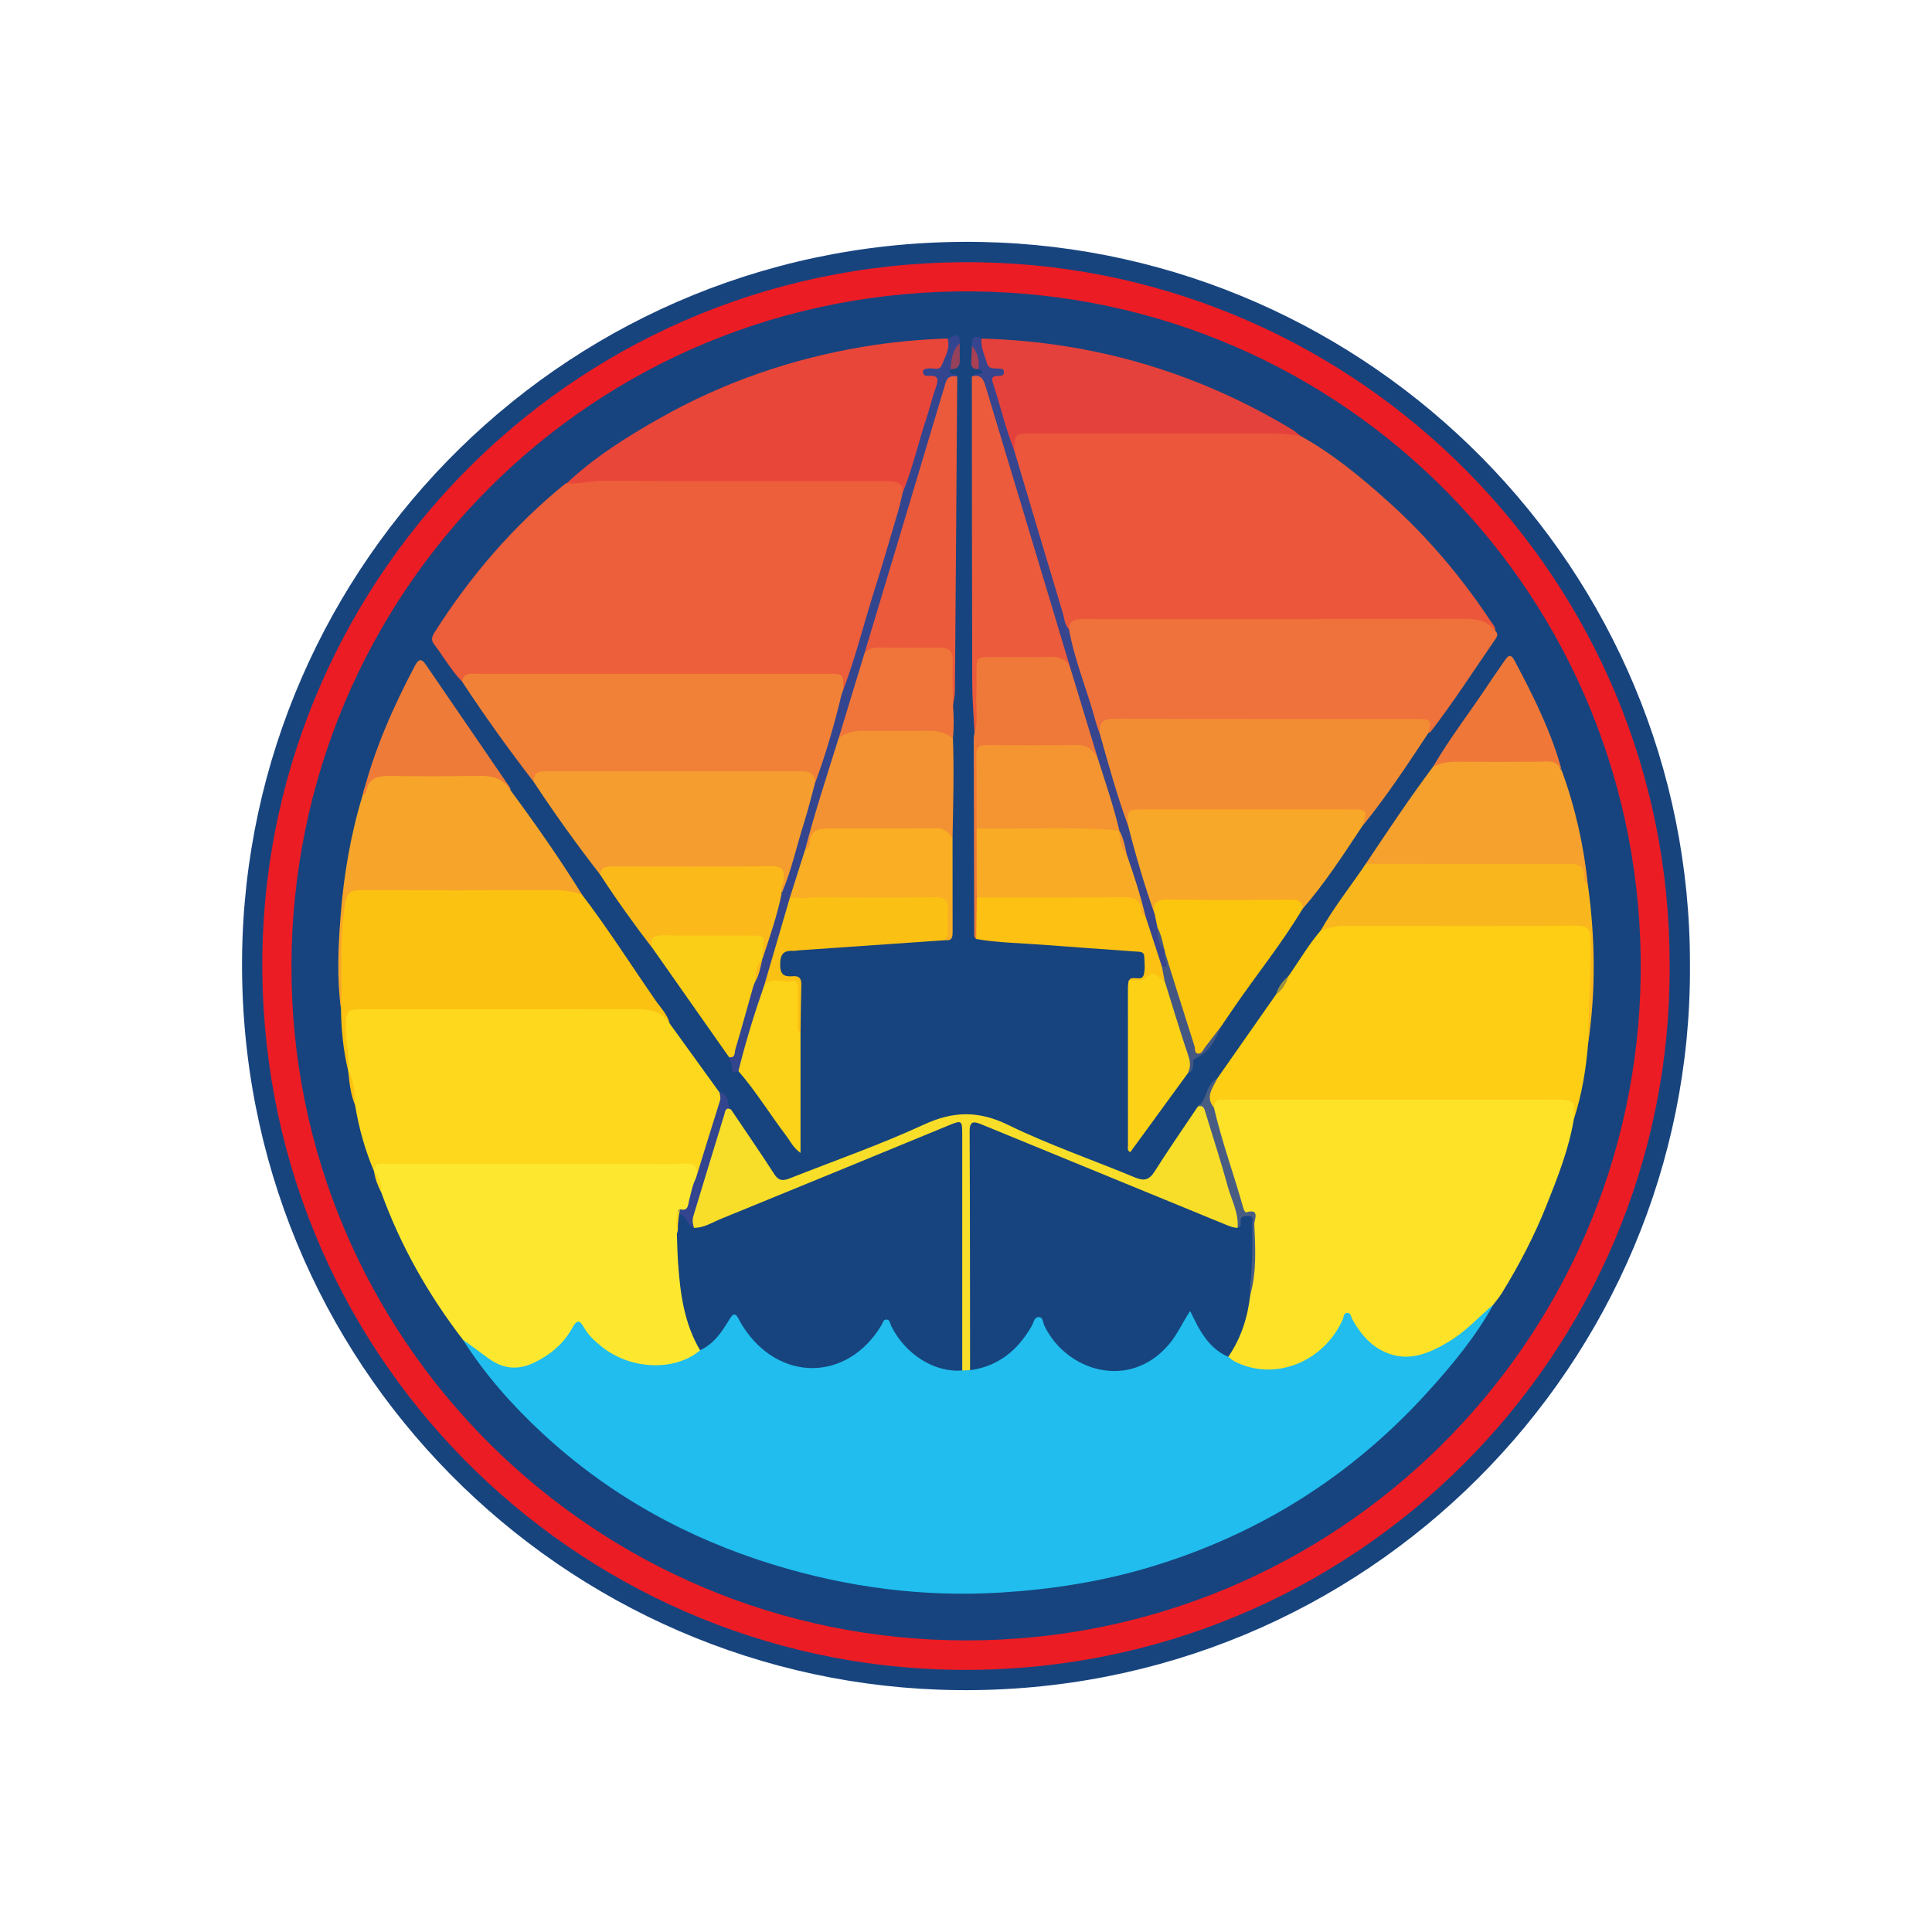 <?xml version="1.0" encoding="utf-8"?>
<!-- Generator: Adobe Illustrator 17.0.0, SVG Export Plug-In . SVG Version: 6.00 Build 0)  -->
<!DOCTYPE svg PUBLIC "-//W3C//DTD SVG 1.1//EN" "http://www.w3.org/Graphics/SVG/1.1/DTD/svg11.dtd">
<svg version="1.1" id="Layer_1" xmlns="http://www.w3.org/2000/svg" xmlns:xlink="http://www.w3.org/1999/xlink" x="0px" y="0px"
	 width="200px" height="200px" viewBox="0 0 200 200" enable-background="new 0 0 200 200" xml:space="preserve">

<g>
	<path fill="#18447E" d="M174.944,99.963c0.227,41.071-33.451,75.47-75.843,74.997c-40.781-0.455-74.462-33.806-74.042-75.856
		c0.409-40.877,34.129-74.883,76.562-74.054C141.886,25.838,175.057,58.871,174.944,99.963z"/>
	<path fill="#EC1C24" d="M172.839,100.017c0.19,39.846-32.474,73.393-73.918,72.842c-39.424-0.524-72.464-32.915-71.755-74.299
		c0.671-39.153,32.957-72.225,74.495-71.399C140.754,27.939,172.965,60.015,172.839,100.017z"/>
	<path fill="#17447E" d="M99.96,169.815c-38.572-0.038-69.853-31.272-69.789-69.823c0.064-38.52,31.046-70.211,70.644-69.824
		c38.475,0.377,69.459,31.749,69.03,70.679C169.424,139.086,138.267,169.879,99.96,169.815z"/>
	<path fill="#20BDEE" d="M154.593,135.049c-1.855,3.361-4.292,6.29-6.856,9.112c-7.872,8.666-17.433,14.68-28.644,18.049
		c-5.042,1.515-10.198,2.323-15.463,2.649c-8.04,0.497-15.885-0.532-23.534-2.875c-8.963-2.746-17.016-7.192-23.937-13.603
		c-3.142-2.911-5.952-6.085-8.248-9.705c0.459-0.267,0.78,0.046,1.103,0.281c0.497,0.362,0.977,0.748,1.477,1.106
		c2.198,1.571,3.452,1.593,6.147-0.269c0.901-0.623,1.633-1.484,2.249-2.423c0.725-1.106,1.096-1.122,1.914-0.066
		c2.181,2.818,5.036,3.941,8.545,3.463c1.126-0.153,2.102-0.665,3.021-1.301c1.152-0.759,1.961-1.838,2.769-2.925
		c0.693-0.932,1.113-0.936,1.756,0.047c0.908,1.388,1.983,2.59,3.377,3.507c2.819,1.856,5.668,1.453,8.433-0.579
		c0.851-0.625,1.57-1.424,2.146-2.341c0.704-1.121,1.176-1.113,1.803,0.043c0.977,1.8,2.385,3.083,4.285,3.858
		c0.855,0.349,1.731,0.468,2.637,0.477c0.24-0.013,0.48-0.03,0.721-0.017c2.782-0.471,4.754-2.051,6.163-4.441
		c0.811-1.376,1.269-1.339,2.078,0.1c1.883,3.348,5.131,4.94,8.509,4.108c2.219-0.547,3.598-2.17,4.817-3.96
		c0.092-0.135,0.146-0.294,0.227-0.436c0.275-0.487,0.432-1.187,1.114-1.168c0.675,0.019,0.838,0.696,1.063,1.219
		c0.627,1.462,1.771,2.432,3.081,3.243c4.192,2.622,9.243,0.478,11.124-3.458c0.226-0.473,0.362-1.085,1.019-1.094
		c0.59-0.008,0.772,0.551,0.992,0.976c0.383,0.742,0.901,1.369,1.515,1.921c1.563,1.406,3.335,1.85,5.359,1.169
		c2.241-0.754,3.996-2.209,5.654-3.827C153.436,135.472,153.768,134.762,154.593,135.049z"/>
	<path fill="#ED5E3B" d="M47.837,70.562c-1.139-1.177-1.937-2.611-2.924-3.902c-0.295-0.385-0.209-0.754,0.031-1.132
		c3.721-5.873,8.192-11.086,13.599-15.475c0.029-0.023,0.078-0.021,0.118-0.031c1.018-0.457,2.066-0.721,3.2-0.72
		c9.698,0.011,19.396,0.005,29.094,0.009c0.532,0,1.066,0.003,1.585,0.144c0.629,0.172,1.141,0.468,1.206,1.205
		c-0.091,2.33-1.015,4.459-1.665,6.65c-1.268,4.275-2.564,8.542-3.875,12.805c-0.121,0.393-0.23,0.792-0.463,1.134
		c-0.193,0.283-0.429,0.38-0.676,0.038c-0.239-0.854-0.822-1.071-1.667-1.07c-11.88,0.017-23.76,0.008-35.64,0.007
		C49.087,70.224,48.471,70.413,47.837,70.562z"/>
	<path fill="#FDE228" d="M154.593,135.049c-1.493,1.268-2.815,2.744-4.504,3.773c-2.278,1.389-4.626,2.372-7.248,0.875
		c-1.282-0.732-2.145-1.867-2.856-3.134c-0.132-0.235-0.134-0.638-0.472-0.656c-0.452-0.024-0.399,0.434-0.524,0.712
		c-2.008,4.469-7.185,6.439-11.257,4.275c-0.211-0.112-0.388-0.29-0.581-0.437c-0.157-0.397,0.059-0.719,0.227-1.041
		c0.899-1.728,1.411-3.577,1.741-5.486c0.683-2.406,0.34-4.87,0.411-7.31c0.007-0.245,0.005-0.559-0.233-0.66
		c-1.177-0.503-1.238-1.654-1.534-2.638c-0.742-2.462-1.547-4.904-2.239-7.381c-0.156-0.56-0.262-1.113-0.112-1.692
		c0.144-0.501,0.528-0.704,0.992-0.809c0.322-0.073,0.65-0.087,0.978-0.088c11.357-0.008,22.714-0.013,34.071,0.005
		c1.852,0.003,1.966,0.237,1.47,2.5c-0.514,3.083-1.657,5.975-2.802,8.853c-1.27,3.193-2.853,6.243-4.661,9.169
		C155.206,134.291,154.884,134.66,154.593,135.049z"/>
	<path fill="#EC573B" d="M134.598,45.109c3.34,1.849,6.261,4.261,9.086,6.796c4.097,3.677,7.621,7.849,10.656,12.436
		c0.194,0.294,0.494,0.562,0.454,0.974c-3.383-1.371-6.925-0.69-10.392-0.72c-10.358-0.089-20.718-0.035-31.077-0.029
		c-0.812,0-1.652-0.099-2.35,0.474c-0.82,0.272-0.972-0.361-1.149-0.891c-0.734-2.205-1.375-4.439-2.049-6.663
		c-0.911-3.003-1.846-5.999-2.727-9.011c-0.205-0.702-0.473-1.395-0.39-2.153c0.169-1.596,0.53-1.923,2.338-1.929
		c6.217-0.02,12.433-0.006,18.65-0.008c1.963,0,3.927,0.017,5.889-0.006C132.627,44.368,133.637,44.616,134.598,45.109z"/>
	<path fill="#FDCE13" d="M162.923,115.858c0.074-2.021,0.074-2.021-2.036-2.021c-11.263,0-22.527-0.002-33.79,0.005
		c-0.612,0-1.405-0.238-1.43,0.819c-0.838-0.492-0.83-1.209-0.407-1.924c0.22-0.371,0.396-0.798,0.745-1.09
		c2.024-2.892,4.048-5.785,6.071-8.677c0.513-0.582,0.802-1.316,1.295-1.912c1.115-1.578,2.085-3.259,3.348-4.733
		c0.7-0.735,1.575-0.96,2.565-0.959c7.875,0.002,15.751-0.007,23.626,0.01c1.691,0.004,1.84,0.179,1.838,1.806
		c-0.004,3.601,0.098,7.206-0.341,10.794C164.187,110.656,163.766,113.297,162.923,115.858z"/>
	<path fill="#FDD81C" d="M69.328,105.958c1.721,2.381,3.441,4.762,5.162,7.143c0.65,0.346,0.433,0.922,0.297,1.397
		c-0.646,2.255-1.332,4.5-2.041,6.736c-0.108,0.342-0.205,1.131-0.958,0.552c-0.306-0.847-1.014-0.822-1.73-0.822
		c-6.276,0.001-12.552,0.001-18.828,0.002c-3.528,0-7.055-0.008-10.583,0.005c-0.654,0.002-1.315-0.025-1.922,0.291
		c-0.936-2.206-1.578-4.497-1.966-6.86c-0.323-1.154-0.264-2.385-0.711-3.514l-0.001-0.004c-0.203-1.701-0.344-3.408-0.502-5.114
		c-0.096-1.046,0.447-1.508,1.368-1.689c0.445-0.088,0.898-0.08,1.35-0.081c9.149-0.003,18.298,0.021,27.447-0.023
		C67.359,103.969,68.59,104.44,69.328,105.958z"/>
	<path fill="#FEE82F" d="M38.725,121.262c0.033-0.982,0.77-0.769,1.347-0.769c8.89-0.006,17.781-0.004,26.671-0.004
		c1.27,0,2.547,0.081,3.808-0.023c1.231-0.102,1.864,0.176,1.478,1.537c-0.014,1.364-0.179,2.671-1.351,3.599
		c-0.494,0.667-0.219,1.413-0.216,2.13c0.302,3.753,0.265,7.563,1.933,11.078c0.144,0.304,0.151,0.635,0.081,0.965
		c-2.593,2.224-7.241,2.042-10.24-0.411c-0.668-0.546-1.319-1.127-1.748-1.886c-0.449-0.794-0.722-0.964-1.251-0.001
		c-0.888,1.617-2.248,2.763-3.93,3.577c-1.701,0.823-3.238,0.662-4.728-0.427c-0.889-0.649-1.777-1.299-2.665-1.948
		c-3.565-4.644-6.429-9.678-8.427-15.191c-0.208-0.765-0.336-1.557-0.764-2.247L38.725,121.262z"/>
	<path fill="#EF713B" d="M110.654,65.13c0.001-0.733,0.447-1.003,1.1-1.037c0.368-0.019,0.737-0.01,1.105-0.01
		c12.899,0,25.798,0.013,38.698-0.021c1.295-0.003,2.415,0.166,3.236,1.253c0.336,0.283,0.193,0.581,0.004,0.855
		c-2.212,3.211-4.322,6.495-6.702,9.589c-0.043,0.055-0.144,0.066-0.218,0.097c-0.407-0.793-1.072-0.968-1.926-0.966
		c-9.983,0.018-19.967,0.01-29.95,0.012c-0.763,0-1.489,0.026-1.86,0.853c-0.831,0.473-0.862-0.315-0.999-0.715
		c-0.669-1.961-1.25-3.952-1.824-5.944c-0.247-0.859-0.647-1.671-0.776-2.566C110.473,66.051,110.29,65.571,110.654,65.13z"/>
	<path fill="#F18137" d="M47.837,70.562c0.137-0.957,0.872-0.812,1.516-0.813c7.095-0.003,14.19-0.002,21.285-0.002
		c5.003,0,10.007,0,15.01,0c1.67,0,1.67,0,1.639,1.691c0.219,0.561,0.162,1.127-0.007,1.68c-0.723,2.371-1.386,4.76-2.127,7.125
		c-0.148,0.472-0.278,1.119-1.068,0.753c-0.428-0.513-0.984-0.668-1.636-0.668c-8.464-0.011-16.928-0.004-25.393-0.009
		c-0.702,0-1.251,0.292-1.825,0.595C52.639,77.555,50.168,74.109,47.837,70.562z"/>
	<path fill="#E9463A" d="M93.442,51.015c0.125-0.741-0.303-1.055-0.94-1.148c-0.442-0.065-0.895-0.068-1.343-0.068
		c-9.615-0.003-19.23,0.015-28.844-0.025c-1.233-0.005-2.424,0.357-3.653,0.248c2.926-2.727,6.29-4.841,9.748-6.79
		c6.519-3.673,13.507-6.077,20.879-7.323c2.908-0.492,5.85-0.767,8.804-0.87c0.775,1.066,0.102,2.929-1.384,3.577
		c0.757,0.331,0.738,0.909,0.558,1.517c-1.003,3.371-2.066,6.724-3.062,10.098C94.1,50.582,94.027,51.08,93.442,51.015z"/>
	<path fill="#FCC212" d="M69.328,105.958c-0.927-1.444-2.342-1.504-3.872-1.498c-9.271,0.036-18.542,0.017-27.813,0.018
		c-1.709,0-1.841,0.177-1.847,1.88c-0.005,1.516,0.433,3.003,0.251,4.525c-0.506-2.107-0.716-4.248-0.75-6.41
		c-0.104-3.021-0.293-6.04,0.106-9.058c0.107-0.808,0.142-1.626,0.242-2.44c0.109-0.897,0.605-1.183,1.376-1.262
		c0.245-0.025,0.491-0.033,0.738-0.033c6.648-0.004,13.297-0.005,19.945-0.002c0.979,0,1.881,0.161,2.559,0.951
		c2.698,3.541,5.081,7.301,7.614,10.956C68.403,104.345,69.1,105.012,69.328,105.958z"/>
	<path fill="#F38D34" d="M113.852,75.968c-0.102-1.131,0.329-1.57,1.544-1.565c10.422,0.043,20.845,0.023,31.267,0.027
		c1.47,0,1.544,0.097,1.215,1.427c-2.185,3.308-4.364,6.62-6.874,9.698c-0.194-1.188-0.991-1.331-2.034-1.325
		c-6.691,0.035-13.382,0.017-20.073,0.015c-0.86,0-1.669,0.024-1.864,1.111c-0.535,0.501-0.782-0.027-0.884-0.351
		c-0.887-2.806-1.836-5.594-2.479-8.471C113.625,76.333,113.706,76.129,113.852,75.968z"/>
	<path fill="#F59D2E" d="M55.231,80.915c0.002-0.759,0.357-1.078,1.14-1.077c8.875,0.015,17.75,0.013,26.626,0.005
		c0.89-0.001,1.416,0.314,1.36,1.282c0.351,0.875-0.066,1.698-0.275,2.488c-0.707,2.67-1.521,5.312-2.374,7.941
		c-0.139,0.429-0.21,1.124-0.999,0.69c-0.311-2.078-0.311-2.079-2.529-2.079c-4.509,0-9.018,0-13.526-0.001
		c-0.863,0-1.724-0.005-2.533,0.364C59.698,87.415,57.401,84.21,55.231,80.915z"/>
	<path fill="#F7A52A" d="M60.262,92.629c-0.964-0.397-1.966-0.482-3.006-0.478c-6.604,0.022-13.209,0.029-19.813-0.006
		c-1.067-0.006-1.517,0.197-1.725,1.42c-0.617,3.632-0.274,7.276-0.421,10.909c-0.432-3.216-0.289-6.442-0.039-9.654
		c0.33-4.245,1.04-8.434,2.289-12.518c0.426-2.258,2.012-2.519,3.948-2.445c2.539,0.098,5.089,0.116,7.626-0.008
		c1.709-0.084,2.949,0.406,3.723,1.951C55.443,85.323,57.955,88.905,60.262,92.629z"/>
	<path fill="#E4413C" d="M134.598,45.109c-1.254-0.158-2.508-0.251-3.777-0.248c-7.991,0.018-15.983,0.009-23.974,0.009
		c-1.754,0-1.755,0.003-1.85,1.775c-0.636-0.09-0.667-0.655-0.824-1.093c-0.619-1.736-1.009-3.545-1.64-5.276
		c-0.239-0.655-0.118-1.214,0.2-1.778c-0.645-0.301-1.04-0.836-1.149-1.504c-0.104-0.637-0.641-1.312,0.028-1.947
		c11.574,0.321,22.317,3.471,32.224,9.466C134.11,44.68,134.345,44.91,134.598,45.109z"/>
	<path fill="#F8A828" d="M116.807,85.57c-0.14-1.778-0.14-1.781,1.705-1.782c7.033-0.001,14.066-0.001,21.099,0
		c1.939,0,1.972,0.042,1.392,1.767c-1.95,2.932-3.858,5.894-6.18,8.557c-0.589-0.434-1.268-0.511-1.973-0.511
		c-3.829-0.002-7.659,0.008-11.488-0.008c-0.76-0.003-1.361,0.15-1.644,0.93c-0.591,0.403-0.745-0.162-0.841-0.476
		c-0.77-2.513-1.621-5.003-2.241-7.56C116.557,86.163,116.563,85.84,116.807,85.57z"/>
	<path fill="#F6A02D" d="M141.387,89.42c2.267-3.397,4.528-6.797,6.976-10.069c0.576-0.769,1.398-0.938,2.29-0.948
		c3.199-0.033,6.401,0.078,9.597-0.062c1.208-0.053,1.002,0.971,1.449,1.495c1.39,3.831,2.27,7.778,2.688,11.83
		c-0.532,0.036-0.743-0.372-0.832-0.748c-0.23-0.971-0.931-0.985-1.703-0.985c-6.012,0.001-12.023,0.013-18.035-0.01
		C142.988,89.92,142.077,90.157,141.387,89.42z"/>
	<path fill="#F8DE29" d="M100.422,141.842c-0.27,0.008-0.541,0.016-0.811,0.024c-0.576-0.562-0.432-1.294-0.433-1.974
		c-0.011-7.087-0.005-14.175-0.008-21.262c-0.001-1.979-0.011-1.992-1.856-1.259c-7.955,3.164-15.838,6.503-23.78,9.7
		c-0.564,0.227-1.127,0.54-1.758,0.192c-0.534-0.561-0.406-1.231-0.23-1.856c0.929-3.306,1.977-6.578,2.997-9.857
		c0.129-0.415,0.22-1.369,1.138-0.687c1.505,2.238,3.038,4.458,4.5,6.724c0.494,0.766,1.036,0.61,1.674,0.357
		c4.6-1.82,9.287-3.451,13.771-5.521c3.052-1.41,5.668-1.467,8.731,0.026c4.255,2.074,8.765,3.623,13.146,5.444
		c0.918,0.382,1.455,0.275,2.011-0.605c1.439-2.277,2.979-4.49,4.479-6.729c0.606-0.605,0.847-0.054,1.07,0.37
		c0.345,0.656,0.502,1.386,0.71,2.092c0.847,2.867,1.819,5.697,2.575,8.591c0.147,0.562,0.306,1.121-0.152,1.625
		c-0.68,0.359-1.279,0.002-1.874-0.241c-7.664-3.12-15.317-6.265-22.968-9.416c-2.838-1.169-2.576-1.134-2.58,1.723
		c-0.009,6.883,0.001,13.766-0.008,20.649C100.764,140.596,100.881,141.275,100.422,141.842z"/>
	<path fill="#FAB71D" d="M141.387,89.42c6.89,0.011,13.779,0.038,20.669,0.017c1.12-0.003,2.072-0.04,1.908,1.516
		c-0.023,0.22,0.274,0.475,0.423,0.713c0.747,5.436,0.824,10.873,0.022,16.311c-0.008-3.56,0.336-7.11,0.244-10.676
		c-0.028-1.084-0.252-1.48-1.429-1.472c-8.038,0.052-16.076,0.036-24.114,0.014c-0.847-0.002-1.612,0.23-2.389,0.483
		C138.098,93.904,139.831,91.722,141.387,89.42z"/>
	<path fill="#EC5B3B" d="M100.883,75.866c-0.083-1.715-0.232-3.43-0.237-5.145c-0.032-10.581-0.031-21.161-0.042-31.742
		c0.977-0.418,1.513-0.051,1.804,0.931c1.795,6.068,3.674,12.11,5.483,18.173c0.981,3.286,1.954,6.577,3.014,9.839
		c0.173,0.532,0.563,1.145-0.127,1.638c-1.077-1.189-2.489-1.131-3.917-1.088c-1.308,0.039-2.618-0.009-3.927,0.015
		c-1.286,0.024-1.366,0.107-1.391,1.431c-0.029,1.513,0.033,3.029-0.032,4.54C101.489,74.976,101.66,75.654,100.883,75.866z"/>
	<path fill="#EB5A3B" d="M99.093,38.979c-0.077,10.857-0.152,21.715-0.241,32.572c-0.004,0.484-0.128,0.967-0.196,1.451
		c-0.607-0.483-0.462-1.178-0.49-1.812c-0.036-0.815-0.026-1.633-0.016-2.449c0.012-0.894-0.409-1.239-1.271-1.233
		c-2.406,0.016-4.814-0.104-7.216,0.128c-0.735-0.539-0.285-1.2-0.115-1.768c1.726-5.795,3.487-11.579,5.241-17.365
		c0.867-2.859,1.733-5.718,2.614-8.573C97.672,39.06,98.107,38.545,99.093,38.979z"/>
	<path fill="#FCC50E" d="M119.533,94.653c-0.32-1.396,0.403-1.55,1.587-1.531c4.124,0.066,8.251,0.029,12.376,0.023
		c0.692-0.001,1.365-0.016,1.327,0.966c-2.145,3.587-4.784,6.831-7.137,10.273c-0.415,0.606-0.827,1.214-1.241,1.822
		c-0.469,0.764-0.952,1.516-1.519,2.217c-0.282,0.349-0.469,0.867-0.969,0.824c-0.598-0.052-0.663-0.674-0.8-1.119
		c-0.827-2.696-1.664-5.389-2.444-8.1c-0.124-0.432-0.249-0.862-0.41-1.281c-0.053-0.114-0.089-0.234-0.112-0.358
		c-0.198-0.77-0.353-1.554-0.681-2.288C119.431,95.618,119.103,95.128,119.533,94.653z"/>
	<path fill="#F39232" d="M98.647,76.4c0.127,3.447,0.024,6.893-0.039,10.34c-2.773-0.989-5.648-0.378-8.474-0.521
		c-1.265-0.064-2.535-0.007-3.803-0.009c-0.997-0.001-1.892,0.122-2.213,1.292c-0.076,0.278-0.319,0.47-0.626,0.532
		c-0.787-0.451-0.335-1.135-0.185-1.625c0.728-2.377,1.42-4.765,2.197-7.127c0.353-1.074,0.416-2.265,1.216-3.171
		c0.717-0.725,1.647-0.867,2.592-0.888c2.321-0.053,4.643-0.041,6.965-0.006C97.248,75.231,98.152,75.415,98.647,76.4z"/>
	<path fill="#FBBA1A" d="M62.12,90.529c0.097-0.765,0.631-0.836,1.258-0.835c5.492,0.009,10.984,0.04,16.475-0.022
		c1.202-0.014,1.387,0.498,1.265,1.471c-0.055,0.443-0.32,0.855-0.195,1.322c0.386,0.434,0.275,0.935,0.126,1.397
		c-0.5,1.557-0.952,3.129-1.468,4.679c-0.109,0.327-0.084,0.907-0.741,0.696c-0.076-0.095-0.156-0.192-0.184-0.312
		c-0.374-1.637-0.374-1.641-2.047-1.643c-2.361-0.003-4.722,0.018-7.083-0.011c-0.825-0.01-1.523,0.133-1.978,0.887
		C65.637,95.688,63.823,93.148,62.12,90.529z"/>
	<path fill="#F9AE24" d="M83.34,87.968c0.278-0.134,0.484-0.341,0.483-0.658c-0.005-1.305,0.865-1.544,1.894-1.547
		c3.734-0.011,7.468,0.023,11.201-0.026c0.846-0.011,1.256,0.453,1.69,1.003c0.001,3.254,0,6.508,0.006,9.761
		c0.001,0.502-0.068,0.916-0.727,0.822c-0.424-0.813-0.183-1.688-0.225-2.535c-0.064-1.296-0.122-1.405-1.419-1.411
		c-4.212-0.02-8.424-0.022-12.637,0c-0.568,0.003-1.152,0.092-1.665-0.261c-0.062-0.053-0.143-0.103-0.166-0.174
		C81.433,91.893,82.456,88.655,83.34,87.968z"/>
	<path fill="#EF7939" d="M100.883,75.866c0.422-1.319,0.103-2.673,0.187-4.008c0.046-0.734,0.008-1.474,0.01-2.211
		c0.004-1.621,0.004-1.622,1.589-1.623c1.638-0.001,3.277-0.007,4.915,0.002c1.318,0.007,2.828-0.399,3.321,1.474
		c0.558,0.235,0.717,0.752,0.862,1.261c0.59,2.075,1.291,4.117,1.858,6.198c0.13,0.476,0.598,1.069-0.174,1.471
		c-1.164-0.865-2.508-0.858-3.87-0.838c-1.97,0.029-3.94,0.005-5.911,0.008c-2.119,0.003-2.108,0.005-2.13,2.071
		c-0.023,2.051,0.083,4.103-0.063,6.154c0.134,2.342,0.137,4.683,0.002,7.024c0.118,1.051,0.087,2.105,0.046,3.158
		c-0.017,0.444-0.058,0.9-0.472,1.197c-0.243-0.17-0.2-0.432-0.201-0.671c-0.021-6.687-0.04-13.375-0.054-20.062
		C100.797,76.27,100.853,76.068,100.883,75.866z"/>
	<path fill="#FCC113" d="M101.053,97.205c0.021-1.432,0.042-2.864,0.064-4.295c0.554-0.574,1.281-0.479,1.967-0.481
		c4.224-0.013,8.449-0.013,12.673-0.003c2.098,0.005,2.196,0.086,2.919,2.038c0.897,1.175,0.973,2.655,1.457,3.985
		c0.179,0.492,0.323,1.006,0.473,1.513c0.059,0.508,0.36,1.014,0.027,1.529c-0.9,0.045-1.805-0.037-2.678,0.345
		c-0.368,0.161-0.803,0.014-1.113-0.312c0.078-0.08,0.142-0.201,0.237-0.233c0.439-0.15,1.136,0.232,1.31-0.348
		c0.181-0.6,0.093-1.292,0.062-1.941c-0.025-0.516-0.471-0.47-0.834-0.496c-3.254-0.236-6.51-0.462-9.763-0.711
		C105.583,97.62,103.302,97.599,101.053,97.205z"/>
	<path fill="#FBC014" d="M81.783,92.868c1.14,0.217,2.284,0.009,3.426,0.02c3.817,0.036,7.635,0.064,11.451-0.015
		c1.225-0.025,1.62,0.38,1.472,1.538c-0.123,0.966,0.203,1.971-0.244,2.913c-5.028,0.348-10.056,0.697-15.083,1.046
		c-0.245,0.017-0.491,0.071-0.735,0.06c-1.102-0.053-1.318,0.517-1.306,1.519c0.013,1.014,0.496,1.179,1.305,1.108
		c0.616-0.054,0.901,0.198,0.884,0.846c-0.046,1.679-0.057,3.36-0.082,5.039c-0.716-0.061-0.61-0.65-0.647-1.087
		c-0.076-0.895-0.042-1.797-0.027-2.695c0.014-0.797-0.233-1.181-1.131-1.172c-0.647,0.006-1.282,0.271-1.932,0.085
		c-0.342-0.395-0.24-0.836-0.123-1.273c0.665-2.468,1.415-4.91,2.233-7.331C81.333,93.198,81.452,92.932,81.783,92.868z"/>
	<path fill="#EF7B39" d="M52.844,81.799c-1.001-1.612-2.581-1.503-4.182-1.474c-2.74,0.05-5.483,0.037-8.223,0.003
		c-1.25-0.015-2.303,0.148-2.54,1.654c-0.019,0.122-0.23,0.213-0.352,0.318c1.204-4.709,3.148-9.118,5.415-13.398
		c0.337-0.637,0.638-0.801,1.106-0.115c2.91,4.26,5.83,8.513,8.742,12.771C52.85,81.62,52.834,81.719,52.844,81.799z"/>
	<path fill="#EF753A" d="M98.647,76.4c-0.761-0.534-1.593-0.766-2.534-0.751c-2.253,0.034-4.506,0.007-6.759,0.013
		c-0.912,0.002-1.784,0.168-2.534,0.737c-0.463-0.543-0.161-1.106,0.011-1.625c0.657-1.984,1.208-3.999,1.828-5.993
		c0.156-0.503,0.241-1.061,0.859-1.249c0.428-0.332,0.884-0.514,1.456-0.505c2.077,0.031,4.155,0.033,6.232,0.004
		c1.029-0.014,1.467,0.378,1.425,1.453c-0.058,1.504,0.011,3.013,0.025,4.519C98.741,74.135,98.764,75.268,98.647,76.4z"/>
	<path fill="#FACE16" d="M67.55,98.158c-0.316-1.037,0.085-1.354,1.136-1.335c2.982,0.055,5.965,0.016,8.947,0.02
		c1.54,0.002,1.547,0.023,1.303,1.606c-0.043,0.28-0.016,0.57-0.021,0.856c0,0.059,0,0.117,0,0.176
		c-0.165,0.746-0.4,1.478-0.461,2.247c-0.632,1.984-0.914,4.06-1.597,6.031c-0.188,0.542-0.358,1.089-0.631,1.591
		c-0.184,0.338-0.452,0.485-0.753,0.09C72.831,105.68,70.19,101.919,67.55,98.158z"/>
	<path fill="#FDD216" d="M116.84,101.522c0.74-0.051,1.456,0.123,2.138-0.546c0.527-0.516,1.043,0.336,1.576,0.545
		c0.302,0.071,0.528,0.269,0.617,0.542c0.836,2.579,1.803,5.122,2.189,7.826c0.066,0.465-0.035,0.889-0.4,1.219
		c-1.987,2.725-3.974,5.449-5.959,8.172c-0.343-0.195-0.235-0.47-0.235-0.691c-0.008-5.447-0.007-10.893-0.003-16.34
		C116.762,102.007,116.813,101.765,116.84,101.522z"/>
	<path fill="#EF7839" d="M161.699,79.836c-0.479-1.253-1.531-0.99-2.516-0.982c-2.736,0.02-5.472,0.026-8.207-0.003
		c-0.917-0.01-1.786,0.101-2.613,0.5c1.752-3.005,3.898-5.744,5.804-8.646c0.516-0.786,1.077-1.543,1.599-2.325
		c0.351-0.526,0.629-0.734,1.015-0.006C158.737,72.059,160.605,75.781,161.699,79.836z"/>
	<path fill="#FCD318" d="M79.114,102c0.861-0.951,1.982-0.197,2.962-0.431c0.476-0.114,0.525,0.397,0.526,0.779
		c0.004,1.147-0.004,2.295,0.009,3.442c0.004,0.397-0.109,0.832,0.259,1.151c0,4.072,0,8.144,0,12.411
		c-0.759-0.539-1.056-1.222-1.482-1.782c-1.68-2.207-3.123-4.589-4.947-6.69c-0.465-0.53-0.185-1.116-0.025-1.62
		c0.664-2.091,1.246-4.206,1.913-6.295C78.46,102.558,78.539,102.066,79.114,102z"/>
	<path fill="#33458F" d="M79.114,102c-1.022,2.921-1.932,5.876-2.673,8.881c-0.366,0.178-0.732,0.113-0.672-0.321
		c0.063-0.457-0.226-0.744-0.297-1.12c0.674,0.112,0.556-0.498,0.647-0.802c0.646-2.161,1.239-4.338,1.855-6.508
		c0.054-0.189,0.149-0.365,0.225-0.548c0.246-0.756,0.215-1.599,0.714-2.275c0,0,0.001-0.003,0.001-0.003
		c0.756-2.255,1.534-4.503,2.009-6.84c1.015-2.354,1.538-4.865,2.311-7.295c0.424-1.333,0.752-2.696,1.123-4.046
		c1.106-2.984,1.992-6.033,2.736-9.125c0.046-0.191,0.128-0.374,0.194-0.561c1.266-3.35,2.121-6.829,3.201-10.238
		c0.874-2.758,1.677-5.538,2.497-8.313c0.182-0.616,0.307-1.248,0.458-1.873c1.034-2.534,1.626-5.209,2.485-7.799
		c0.334-1.007,0.572-2.047,0.93-3.044c0.286-0.798,0.395-1.372-0.76-1.254c-0.259,0.026-0.516-0.059-0.55-0.361
		c-0.037-0.331,0.228-0.363,0.481-0.411c0.496-0.094,1.213,0.285,1.451-0.321c0.345-0.879,0.909-1.752,0.613-2.787
		c0.498-0.048,1.311-0.921,1.256,0.48c-0.517,0.825-0.146,1.963-0.95,2.686c-0.435,0.857,0.718,0.288,0.696,0.775
		c-0.566-0.077-0.999-0.052-1.212,0.663c-2.772,9.301-5.571,18.594-8.363,27.889c-0.899,2.956-1.799,5.912-2.698,8.867
		c-1.202,3.844-2.46,7.671-3.48,11.569c-0.519,1.633-1.038,3.266-1.557,4.9C80.893,95.912,80.004,98.956,79.114,102z"/>
	<path fill="#36458E" d="M120.274,100.042c-0.563-1.725-1.126-3.45-1.689-5.175c-0.858-2.041-1.692-4.09-2.24-6.242
		c-0.221-0.82-0.377-1.658-0.716-2.445c-0.054-0.114-0.092-0.232-0.121-0.354c-0.649-2.014-1.221-4.052-1.856-6.07
		c-0.142-0.451-0.394-0.918-0.054-1.397c-0.898-2.953-1.795-5.907-2.693-8.86c-1.706-5.678-3.409-11.356-5.117-17.032
		c-1.238-4.113-2.489-8.221-3.717-12.337c-0.226-0.757-0.444-1.444-1.466-1.151c0.17-0.291,0.465-0.251,0.736-0.284
		c0.157-0.019,0.36-0.064,0.317-0.254c-0.023-0.102-0.234-0.161-0.36-0.24c-0.627-0.681-0.235-1.655-0.683-2.387
		c-0.035-0.735,0.119-1.223,0.998-0.766c-0.118,0.931,0.34,1.739,0.569,2.594c0.132,0.495,0.583,0.484,1,0.512
		c0.298,0.02,0.747-0.095,0.749,0.387c0.002,0.364-0.369,0.386-0.656,0.383c-0.579-0.006-0.66,0.214-0.482,0.751
		c0.764,2.314,1.31,4.697,2.205,6.97c1.667,5.596,3.325,11.194,5.014,16.782c0.174,0.575,0.179,1.231,0.644,1.702
		c0.598,3.326,1.944,6.437,2.8,9.689c0.103,0.391,0.264,0.766,0.398,1.149c0.908,3.225,1.799,6.454,2.955,9.602
		c0.778,3.067,1.676,6.098,2.726,9.083c0.097,0.465,0.193,0.93,0.29,1.395c0.245,0.755,0.21,1.599,0.716,2.273
		c0.051,0.054,0.06,0.115,0.026,0.181c0.091,0.457,0.285,0.904,0.312,1.356C120.909,100.417,120.626,100.468,120.274,100.042z"/>
	<path fill="#495D83" d="M128.115,127.108c0.136-1.56-0.647-2.91-1.035-4.343c-0.692-2.553-1.528-5.066-2.292-7.599
		c-0.125-0.415-0.216-0.816-0.796-0.607c1.034-0.719,0.774-2.334,2.014-2.911c-0.447,0.967-1.282,1.891-0.339,3.014
		c0.819,3.55,2.092,6.967,3.061,10.473c0.039,0.143,0.21,0.385,0.256,0.371c1.515-0.464,0.842,0.789,0.862,1.232
		c0.111,2.45,0.257,4.914-0.421,7.322c-0.677-0.689-0.434-1.533-0.335-2.318c0.217-1.712,0.116-3.419,0.116-5.123
		C128.607,126.405,128.686,127.419,128.115,127.108z"/>
	<path fill="#33458F" d="M75.68,114.862c-0.583-0.319-0.607,0.22-0.696,0.507c-1.082,3.507-2.141,7.021-3.21,10.532
		c-0.126,0.413-0.059,0.807,0.067,1.201c-1.108,0.128-1.157-0.919-1.644-1.481c-0.027-0.199-0.01-0.376,0.224-0.442
		c0.853,0.257,0.81-0.539,0.913-0.917c0.207-0.763,0.33-1.547,0.696-2.261c0.832-2.689,1.657-5.38,2.504-8.064
		c0.096-0.305-0.009-0.559-0.043-0.836C75.607,113.201,75.134,114.376,75.68,114.862z"/>
	<path fill="#445783" d="M120.274,100.042c0.346,0.124,0.592,0.091,0.432-0.357c-0.139-0.39-0.211-0.775-0.141-1.183
		c1.026,3.264,2.049,6.529,3.086,9.79c0.089,0.28-0.049,0.755,0.405,0.777c0.359,0.017,0.489-0.391,0.684-0.641
		c0.574-0.736,1.137-1.481,1.704-2.223c-0.596,1.341-1.196,2.689-2.647,3.335c-0.326,0.145-0.283,0.355-0.284,0.585
		c-0.002,0.436-0.065,0.826-0.554,0.982c0.28-0.572,0.294-1.103,0.076-1.748c-0.875-2.596-1.662-5.223-2.482-7.838
		C120.461,101.028,120.367,100.535,120.274,100.042z"/>
	<path fill="#96415A" d="M98.397,38.205c0.08-0.979,0.187-1.949,0.95-2.686c0.005,0.595,0.015,1.19,0.012,1.785
		C99.357,37.938,99.055,38.265,98.397,38.205z"/>
	<path fill="#AA4054" d="M100.614,35.814c0.6,0.689,0.785,1.497,0.683,2.387c-0.602,0.06-0.793-0.255-0.756-0.805
		C100.577,36.87,100.591,36.341,100.614,35.814z"/>
	<path fill="#FCC212" d="M36.049,110.888c0.654,1.087,0.66,2.305,0.711,3.514C36.278,113.28,36.179,112.081,36.049,110.888z"/>
	<path fill="#9D933E" d="M133.372,101.059c-0.234,0.771-0.624,1.436-1.295,1.912C132.32,102.206,132.742,101.563,133.372,101.059z"
		/>
	<path fill="#FDD81C" d="M38.721,121.238c0.645,0.616,0.772,1.408,0.764,2.247C39.124,122.772,38.825,122.039,38.721,121.238z"/>
	<path fill="#17447E" d="M128.115,127.108c0.289-0.096,0.348-0.34,0.32-0.586c-0.061-0.531,0.139-0.623,0.665-0.652
		c0.766-0.042,0.522,0.455,0.53,0.787c0.058,2.27,0.021,4.538-0.243,6.798c-0.023,0.198,0.023,0.404,0.037,0.606
		c-0.262,2.308-0.945,4.466-2.273,6.396c-2.058-0.887-2.998-2.756-3.947-4.752c-0.794,1.215-1.297,2.372-2.111,3.362
		c-4.085,4.965-10.725,2.894-12.983-1.838c-0.149-0.311-0.112-0.856-0.55-0.881c-0.5-0.029-0.546,0.547-0.732,0.874
		c-1.435,2.523-3.45,4.219-6.407,4.621c-0.01-8.236-0.006-16.471-0.045-24.706c-0.006-1.172,0.479-1.049,1.271-0.723
		c8.429,3.467,16.865,6.917,25.294,10.383C127.325,126.954,127.698,127.101,128.115,127.108z"/>
	<path fill="#17447E" d="M70.297,125.655c0.824,0.152,0.784,1.227,1.543,1.448c1.03,0.017,1.876-0.553,2.772-0.918
		c7.883-3.211,15.751-6.458,23.622-9.697c1.311-0.539,1.375-0.511,1.376,0.892c0.004,8.162,0.001,16.324,0,24.486
		c-2.84,0.257-5.886-1.648-7.348-4.592c-0.122-0.246-0.116-0.626-0.454-0.672c-0.368-0.05-0.409,0.33-0.549,0.565
		c-3.529,5.906-10.681,5.949-14.388,0.085c-0.153-0.242-0.289-0.494-0.424-0.746c-0.332-0.62-0.566-0.533-0.91,0.036
		c-0.782,1.293-1.607,2.568-3.063,3.233c-1.653-2.78-2.059-5.878-2.278-9.019c-0.071-1.015-0.086-2.033-0.127-3.05
		C70.347,127.044,69.969,126.31,70.297,125.655z"/>
	<path fill="#FDD81C" d="M70.297,125.655c-0.076,0.683-0.151,1.366-0.227,2.049c0.099-0.844-0.38-1.767,0.35-2.524
		C70.379,125.338,70.338,125.496,70.297,125.655z"/>
	<path fill="#445783" d="M120.539,98.321c-0.713-0.608-0.701-1.445-0.716-2.273C120.221,96.755,120.353,97.547,120.539,98.321z"/>
	<path fill="#F49531" d="M113.597,78.36c0.797,2.532,1.671,5.041,2.28,7.629c-0.295,0.363-0.707,0.394-1.121,0.368
		c-3.892-0.251-7.789-0.042-11.683-0.117c-0.689-0.013-1.412,0.079-1.974-0.475c-0.005-2.543,0.009-5.087-0.025-7.63
		c-0.01-0.738,0.243-1.015,0.996-1.009c3.159,0.028,6.318,0.044,9.476-0.007C112.555,77.104,113.08,77.674,113.597,78.36z"/>
	<path fill="#F9AB26" d="M101.1,85.765c4.925,0.09,9.857-0.242,14.777,0.225c0,0-0.005-0.002-0.005-0.002
		c0.293,0.81,0.274,1.717,0.765,2.465c0.733,2.113,1.433,4.236,1.947,6.416c-0.145-0.136-0.415-0.272-0.415-0.408
		c0.003-1.623-1.052-1.584-2.242-1.574c-4.937,0.042-9.875,0.022-14.812,0.025C101.111,90.528,101.105,88.146,101.1,85.765z"/>
	<path fill="#FBBA1A" d="M78.913,99.308c-0.189,0.774-0.298,1.572-0.714,2.275C78.222,100.757,78.192,99.915,78.913,99.308z"/>
	<path fill="#F49531" d="M116.638,88.451c-0.695-0.685-0.717-1.579-0.765-2.464C116.303,86.754,116.467,87.604,116.638,88.451z"/>
</g>
</svg>
